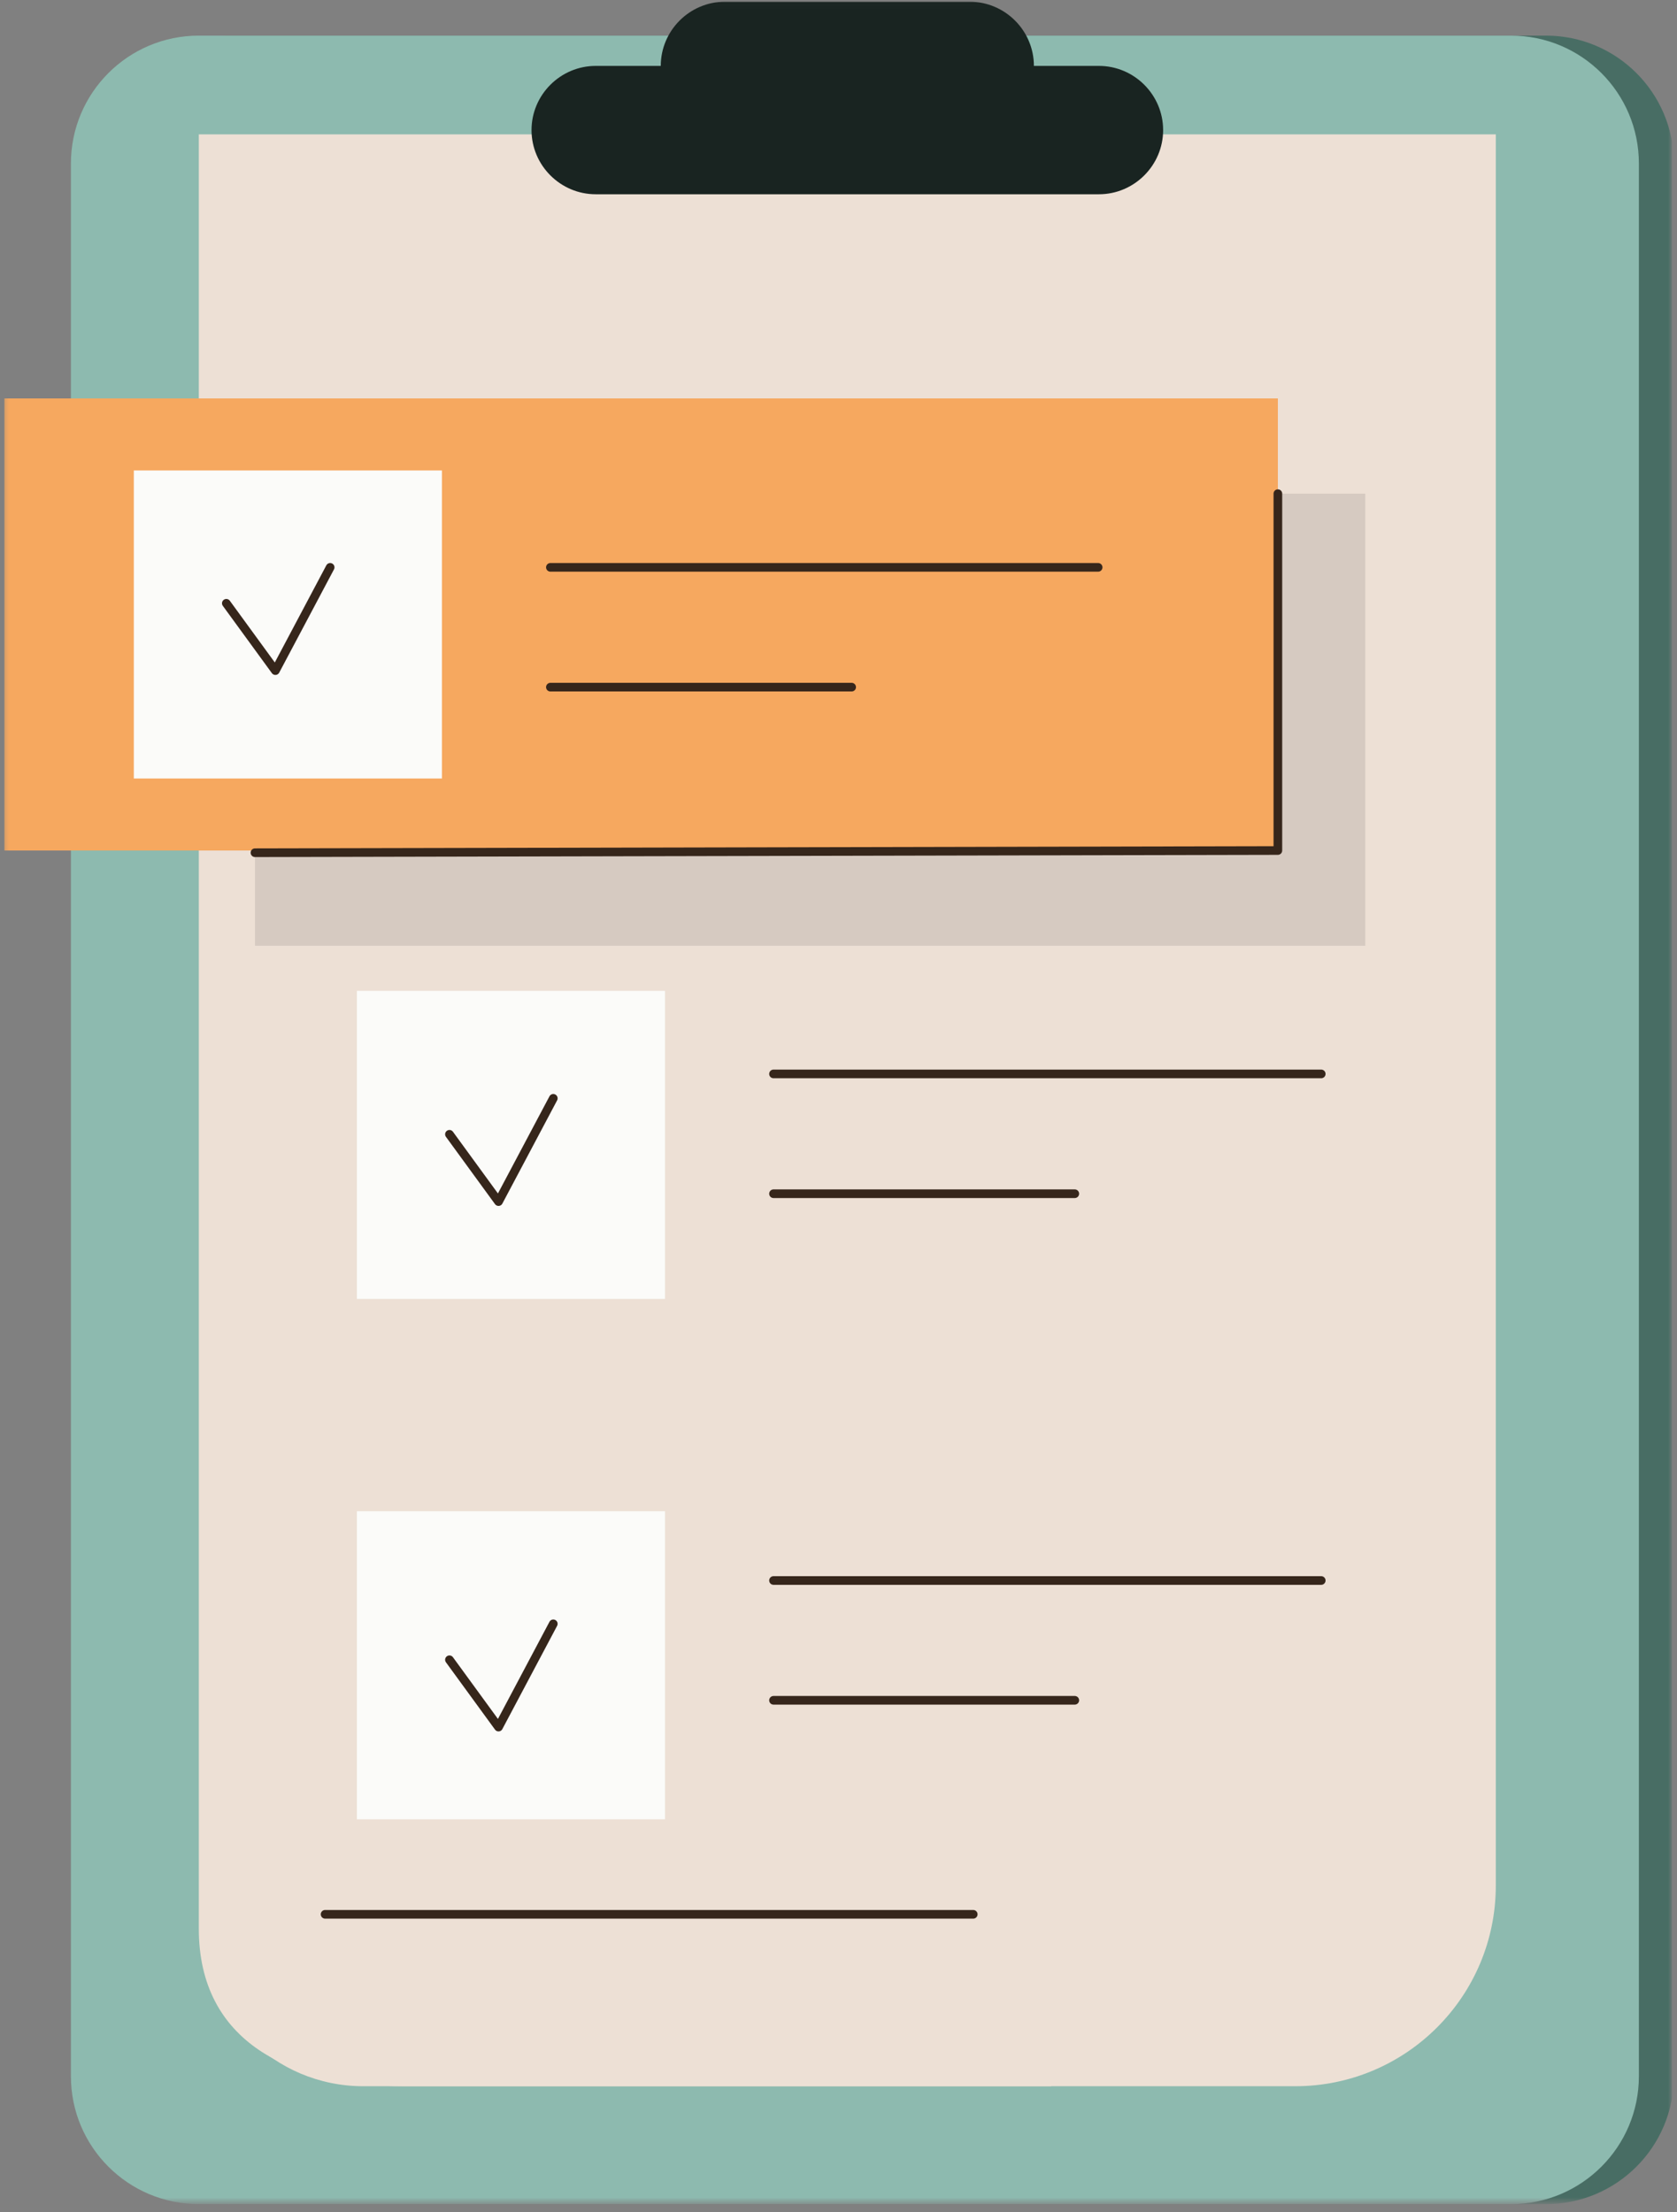 <?xml version="1.0" encoding="UTF-8"?> <svg xmlns="http://www.w3.org/2000/svg" width="285" height="376" viewBox="0 0 285 376" fill="none"><rect x="0" y="0" width="285" height="376" fill="#808080" stroke="none"/><g clip-path="url(#clip0_7251_1687)"><mask id="mask0_7251_1687" style="mask-type:luminance" maskUnits="userSpaceOnUse" x="0" y="0" width="285" height="375"><path d="M284.059 0.02H0.338V374.361H284.059V0.02Z" fill="white"></path></mask><g mask="url(#mask0_7251_1687)"><path d="M262.735 374.635H39.735C27.735 374.635 18 364.904 18 352.898V27.792C18 15.786 27.735 6.054 39.735 6.054H262.735C274.743 6.054 284.471 15.786 284.471 27.792V352.898C284.471 364.904 274.743 374.635 262.735 374.635Z" fill="#486D64"></path><path d="M256.787 374.635H33.787C21.787 374.635 12.052 364.904 12.052 352.898V27.792C12.052 15.786 21.787 6.054 33.787 6.054H256.787C268.787 6.054 278.522 15.786 278.522 27.792V352.898C278.522 364.904 268.787 374.635 256.787 374.635Z" fill="#8DBAAF"></path><path d="M220.103 354.595H68.735C49.434 354.595 33.787 347.119 33.787 327.82V22.838H254.206V320.488C254.206 339.325 238.941 354.595 220.103 354.595Z" fill="#EDE0D5"></path><path d="M164.802 22.11H123.199C117.199 22.11 112.294 17.202 112.294 11.202C112.294 5.203 117.199 0.294 123.199 0.294H164.802C170.802 0.294 175.706 5.203 175.706 11.202C175.706 17.202 170.802 22.11 164.802 22.11Z" fill="#192421"></path><path d="M186.757 33.019H101.243C95.243 33.019 90.331 28.11 90.331 22.11C90.331 16.111 95.243 11.202 101.243 11.202H186.757C192.757 11.202 197.669 16.111 197.669 22.11C197.669 28.11 192.757 33.019 186.757 33.019Z" fill="#192421"></path><path d="M113.015 168.414H60.654V220.774H113.015V168.414Z" fill="#FBFBF9"></path><path d="M113.015 256.867H60.654V309.226H113.015V256.867Z" fill="#FBFBF9"></path><path d="M131.456 182.534H224.537" stroke="#36261B" stroke-width="1.471" stroke-miterlimit="2" stroke-linecap="round" stroke-linejoin="round"></path><path d="M131.456 202.896H182.654" stroke="#36261B" stroke-width="1.471" stroke-miterlimit="2" stroke-linecap="round" stroke-linejoin="round"></path><path d="M131.456 268.636H224.537" stroke="#36261B" stroke-width="1.471" stroke-miterlimit="2" stroke-linecap="round" stroke-linejoin="round"></path><path d="M131.456 288.998H182.654" stroke="#36261B" stroke-width="1.471" stroke-miterlimit="2" stroke-linecap="round" stroke-linejoin="round"></path><path d="M76.382 192.794L84.721 204.235L94.029 186.685" stroke="#36261B" stroke-width="1.471" stroke-miterlimit="2" stroke-linecap="round" stroke-linejoin="round"></path><path d="M76.382 282.109L84.721 293.55L94.029 276" stroke="#36261B" stroke-width="1.471" stroke-miterlimit="2" stroke-linecap="round" stroke-linejoin="round"></path><path d="M178.632 354.595H61.75C46.618 354.595 34.353 342.33 34.353 327.201H178.632V354.595Z" fill="#EDE0D5"></path><path d="M55.25 325.374H165.397" stroke="#36261B" stroke-width="1.471" stroke-miterlimit="2" stroke-linecap="round" stroke-linejoin="round"></path><path d="M232.022 83.907H43.331V160.748H232.022V83.907Z" fill="#D6CAC1"></path><path d="M217.169 67.721H0.75V144.562H217.169V67.721Z" fill="#F6A85F"></path><path d="M75.103 79.962H22.743V132.322H75.103V79.962Z" fill="#FBFBF9"></path><path d="M93.537 96.432H186.625" stroke="#36261B" stroke-width="1.471" stroke-miterlimit="2" stroke-linecap="round" stroke-linejoin="round"></path><path d="M93.537 116.794H144.735" stroke="#36261B" stroke-width="1.471" stroke-miterlimit="2" stroke-linecap="round" stroke-linejoin="round"></path><path d="M38.463 102.541L46.801 113.983L56.11 96.432" stroke="#36261B" stroke-width="1.471" stroke-miterlimit="2" stroke-linecap="round" stroke-linejoin="round"></path><path d="M43.331 144.935L217.169 144.562V83.907" stroke="#36261B" stroke-width="1.471" stroke-miterlimit="2" stroke-linecap="round" stroke-linejoin="round"></path></g></g><defs><clipPath id="clip0_7251_1687"><rect width="283.824" height="375" fill="white" transform="translate(0.338 0.02)"></rect></clipPath></defs></svg> 